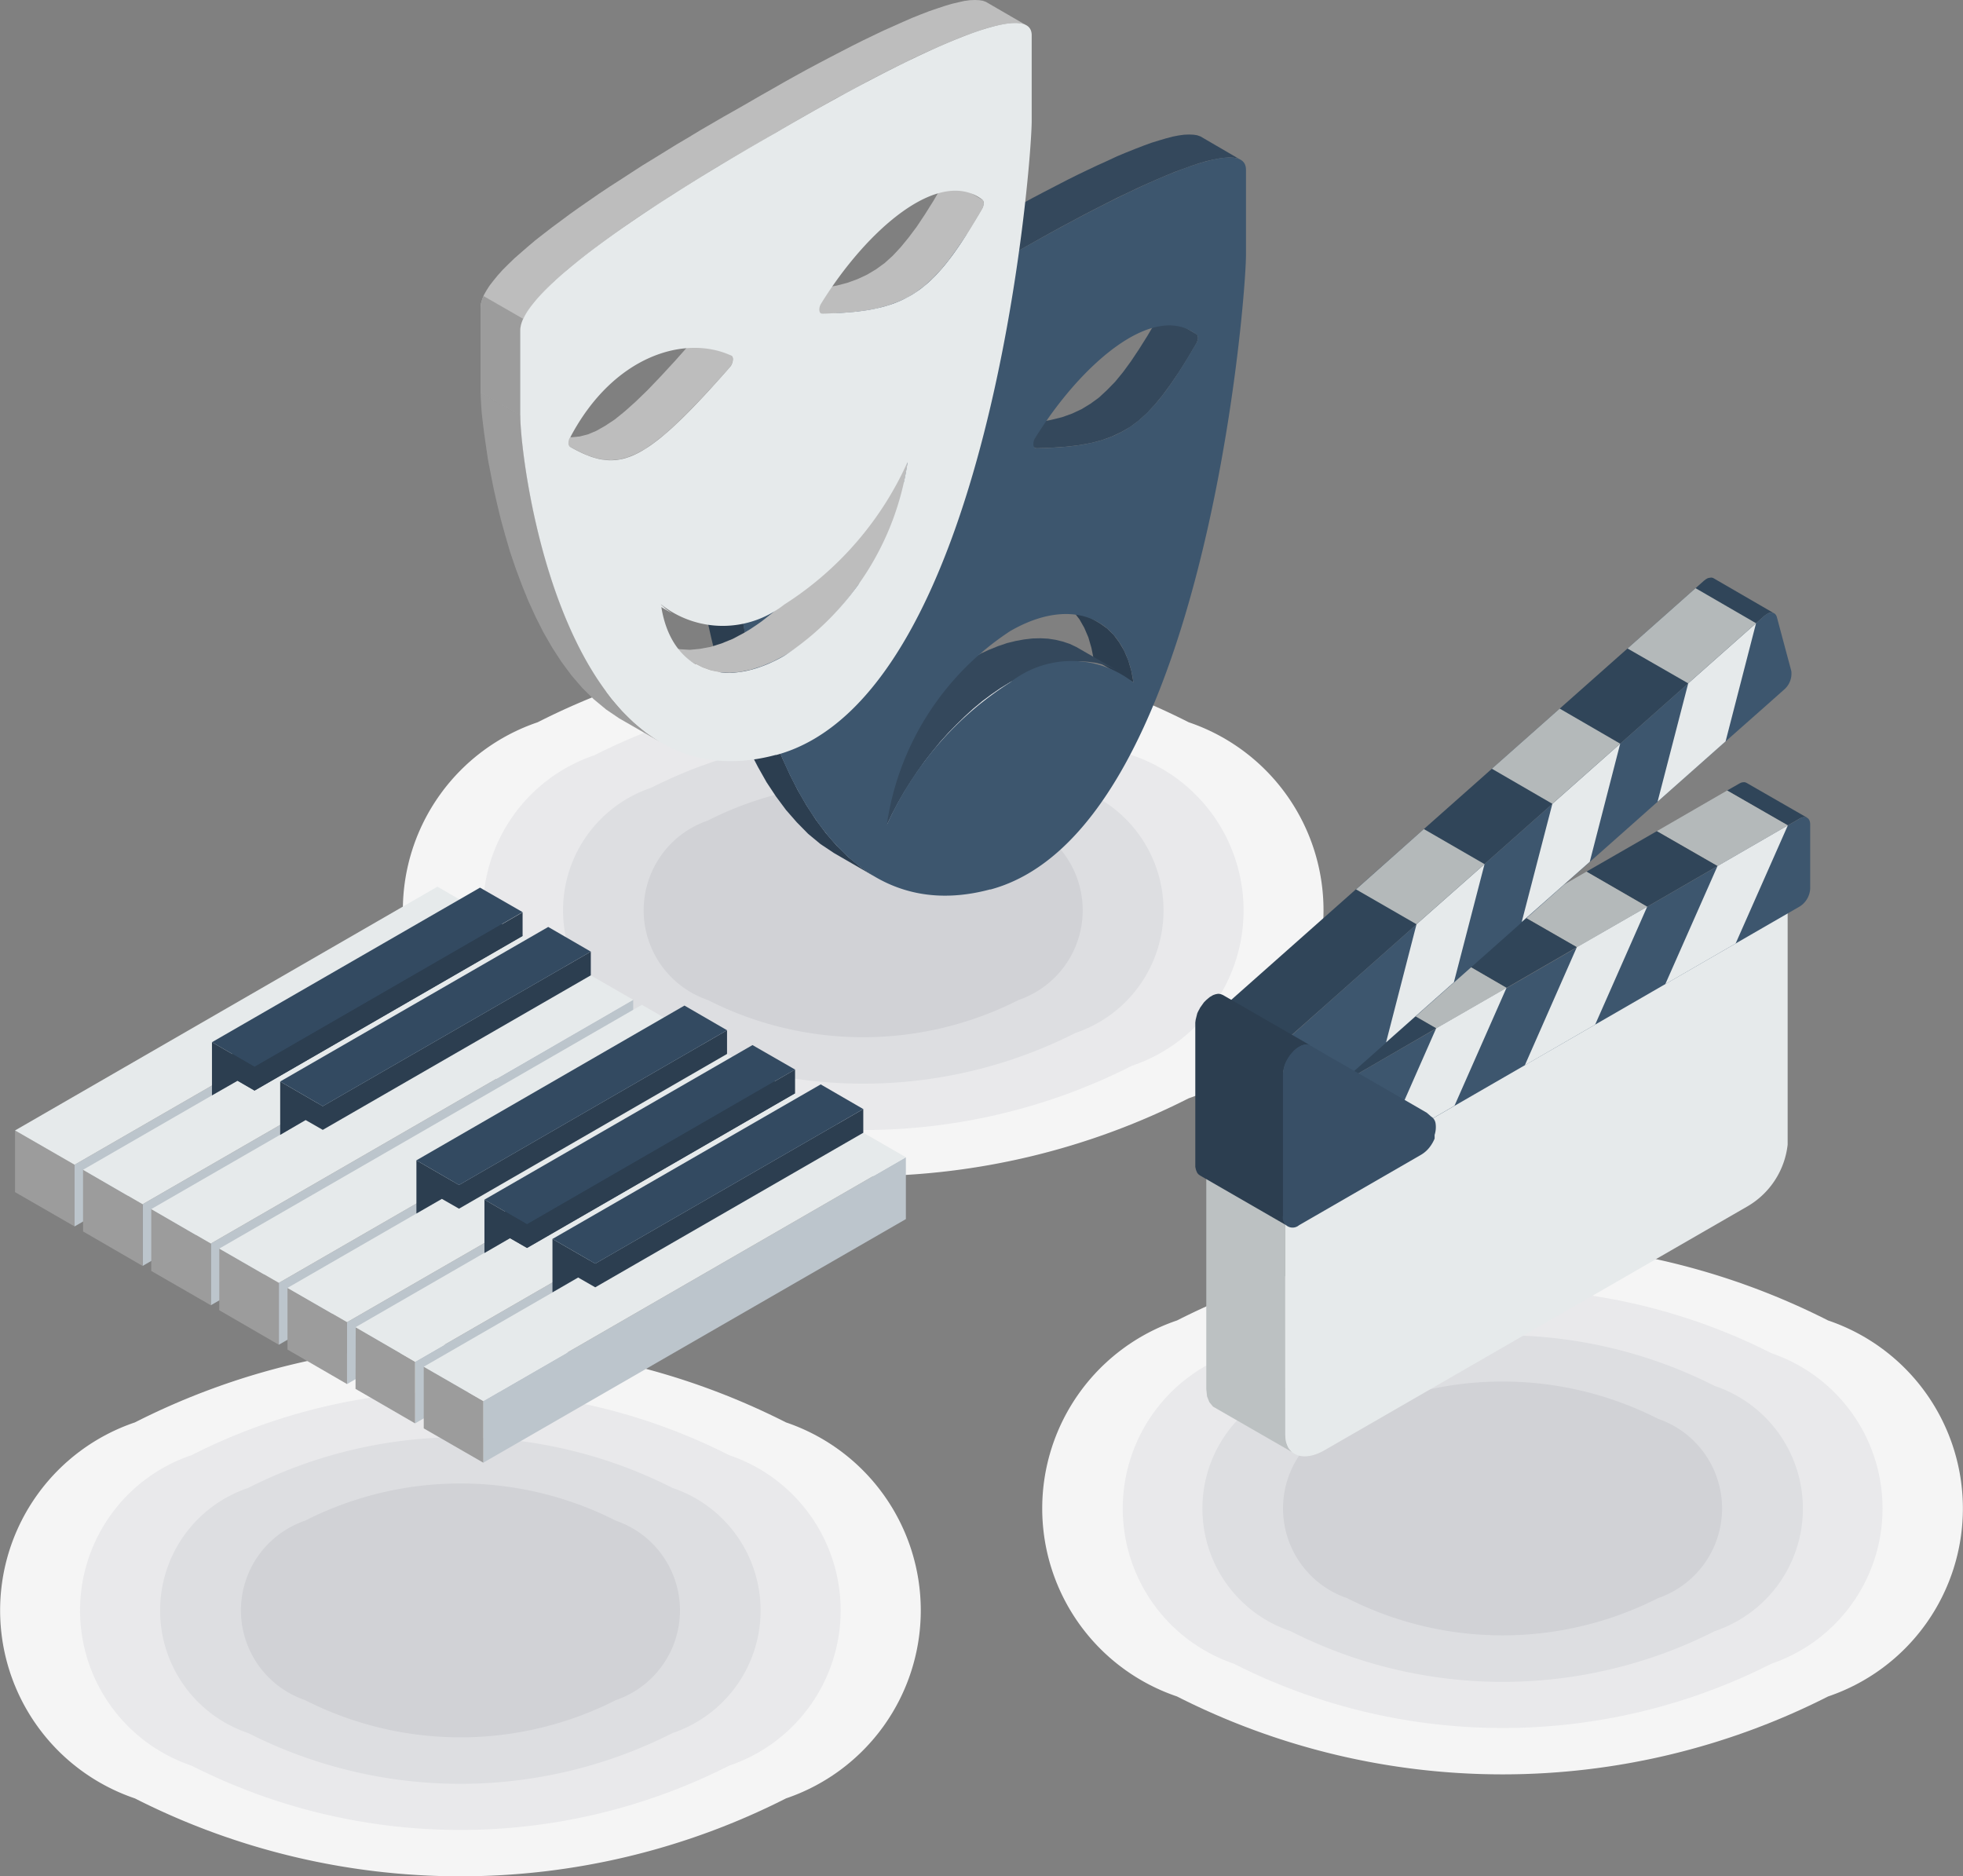 <svg xmlns="http://www.w3.org/2000/svg" viewBox="0 0 10.187 9.736">
  <rect x="0" y="0" width="10.187" height="9.736" fill="#808080" stroke="none"/>
  <defs>
    <style>
      .cls-1 {
        fill: #f5f5f5;
      }

      .cls-1, .cls-10, .cls-11, .cls-12, .cls-13, .cls-14, .cls-15, .cls-16, .cls-2, .cls-3, .cls-4, .cls-5, .cls-6, .cls-7, .cls-8, .cls-9 {
        fill-rule: evenodd;
      }

      .cls-2 {
        fill: #e9e9eb;
      }

      .cls-3 {
        fill: #dddee1;
      }

      .cls-4 {
        fill: #d1d2d6;
      }

      .cls-5 {
        fill: #bcc5cc;
      }

      .cls-6 {
        fill: #9c9c9c;
      }

      .cls-7 {
        fill: #e6eaeb;
      }

      .cls-8 {
        fill: #2c3e50;
      }

      .cls-9 {
        fill: #334a61;
      }

      .cls-10 {
        fill: #34485c;
      }

      .cls-11 {
        fill: #bdbdbd;
      }

      .cls-12 {
        fill: #3d566e;
      }

      .cls-13 {
        fill: #bcc1c2;
      }

      .cls-14 {
        fill: #304559;
      }

      .cls-15 {
        fill: #b4b9ba;
      }

      .cls-16 {
        fill: #384f66;
      }
    </style>
  </defs>
  <g id="Layer_2" data-name="Layer 2">
    <g id="_ÎÓÈ_1" data-name="—ÎÓÈ 1">
      <path class="cls-1" d="M6.169,3.748a1.03,1.03,0,0,1,0,1.951,3.732,3.732,0,0,1-3.379,0,1.03,1.03,0,0,1,0-1.951A3.733,3.733,0,0,1,6.169,3.748Z"/>
      <path class="cls-2" d="M5.875,3.919a.85.85,0,0,1,0,1.611,3.082,3.082,0,0,1-2.79,0,.85.85,0,0,1,0-1.611A3.083,3.083,0,0,1,5.875,3.919Z"/>
      <path class="cls-3" d="M5.581,4.088a.671.671,0,0,1,0,1.272,2.434,2.434,0,0,1-2.202,0,.671.671,0,0,1,0-1.272A2.434,2.434,0,0,1,5.581,4.088Z"/>
      <path class="cls-4" d="M5.286,4.258a.492.492,0,0,1,0,.931,1.78,1.78,0,0,1-1.613,0,.492.492,0,0,1,0-.931A1.78,1.78,0,0,1,5.286,4.258Z"/>
      <path class="cls-1" d="M4.079,7.381a1.03,1.03,0,0,1,0,1.951,3.732,3.732,0,0,1-3.379,0,1.03,1.03,0,0,1,0-1.951A3.733,3.733,0,0,1,4.079,7.381Z"/>
      <path class="cls-2" d="M3.784,7.551a.85.85,0,0,1,0,1.611,3.082,3.082,0,0,1-2.79,0,.85.85,0,0,1,0-1.611A3.083,3.083,0,0,1,3.784,7.551Z"/>
      <path class="cls-3" d="M3.49,7.721a.671.671,0,0,1,0,1.272,2.433,2.433,0,0,1-2.202,0,.671.671,0,0,1,0-1.272A2.434,2.434,0,0,1,3.49,7.721Z"/>
      <path class="cls-4" d="M3.196,7.891a.492.492,0,0,1,0,.931,1.78,1.78,0,0,1-1.613,0,.492.492,0,0,1,0-.931A1.78,1.78,0,0,1,3.196,7.891Z"/>
      <path class="cls-1" d="M9.487,6.852a1.03,1.03,0,0,1,0,1.951,3.732,3.732,0,0,1-3.379,0,1.03,1.03,0,0,1,0-1.951A3.733,3.733,0,0,1,9.487,6.852Z"/>
      <path class="cls-2" d="M9.193,7.022a.851.851,0,0,1,0,1.611,3.082,3.082,0,0,1-2.79,0,.851.851,0,0,1,0-1.611A3.083,3.083,0,0,1,9.193,7.022Z"/>
      <path class="cls-3" d="M8.899,7.192a.671.671,0,0,1,0,1.272,2.433,2.433,0,0,1-2.202,0,.671.671,0,0,1,0-1.272A2.434,2.434,0,0,1,8.899,7.192Z"/>
      <path class="cls-4" d="M8.604,7.362a.492.492,0,0,1,0,.931,1.781,1.781,0,0,1-1.613,0,.492.492,0,0,1,0-.931A1.78,1.78,0,0,1,8.604,7.362Z"/>
      <g>
        <g>
          <polygon class="cls-5" points="2.579 4.78 2.579 5.1 0.387 6.364 0.387 6.044 2.579 4.78"/>
          <polygon class="cls-6" points="0.387 6.044 0.387 6.364 0.078 6.186 0.078 5.866 0.387 6.044"/>
        </g>
        <polygon class="cls-7" points="0.078 5.866 2.27 4.601 2.579 4.78 0.387 6.044 0.078 5.866"/>
        <g>
          <polygon class="cls-5" points="2.933 4.984 2.933 5.304 0.74 6.569 0.74 6.249 2.933 4.984"/>
          <polygon class="cls-6" points="0.74 6.249 0.74 6.569 0.431 6.39 0.431 6.07 0.74 6.249"/>
        </g>
        <polygon class="cls-7" points="0.431 6.07 2.624 4.805 2.933 4.984 0.74 6.249 0.431 6.07"/>
        <g>
          <polygon class="cls-5" points="3.286 5.188 3.286 5.508 1.094 6.773 1.094 6.453 3.286 5.188"/>
          <polygon class="cls-6" points="1.094 6.453 1.094 6.773 0.785 6.595 0.785 6.274 1.094 6.453"/>
        </g>
        <polygon class="cls-7" points="0.785 6.274 2.977 5.01 3.286 5.188 1.094 6.453 0.785 6.274"/>
        <polygon class="cls-8" points="1.1 5.531 1.321 5.659 2.712 4.856 2.491 4.729 1.1 5.531"/>
        <polygon class="cls-8" points="1.586 5.812 1.454 5.889 1.454 5.735 1.454 5.665 1.454 5.612 1.675 5.74 3.066 4.938 3.066 5.061 1.675 5.863 1.586 5.812"/>
        <polygon class="cls-9" points="1.1 5.408 1.321 5.536 2.712 4.733 2.491 4.606 1.1 5.408"/>
        <path class="cls-8" d="M1.233,5.608,1.1,5.684V5.408l.221.128,1.391-.802v.123l-1.391.802Z"/>
        <polygon class="cls-9" points="1.454 5.612 1.675 5.74 3.066 4.938 2.845 4.81 1.454 5.612"/>
        <g>
          <polygon class="cls-5" points="3.64 5.392 3.64 5.713 1.447 6.978 1.447 6.657 3.64 5.392"/>
          <polygon class="cls-6" points="1.447 6.657 1.447 6.978 1.138 6.799 1.138 6.479 1.447 6.657"/>
        </g>
        <polygon class="cls-7" points="1.138 6.479 3.331 5.214 3.64 5.392 1.447 6.657 1.138 6.479"/>
        <g>
          <polygon class="cls-5" points="3.994 5.597 3.993 5.917 1.801 7.182 1.801 6.861 3.994 5.597"/>
          <polygon class="cls-6" points="1.801 6.861 1.801 7.182 1.492 7.003 1.492 6.683 1.801 6.861"/>
        </g>
        <polygon class="cls-7" points="1.492 6.683 3.685 5.418 3.994 5.597 1.801 6.861 1.492 6.683"/>
        <polygon class="cls-8" points="2.293 6.221 2.161 6.297 2.161 6.144 2.161 6.074 2.161 6.021 2.382 6.149 3.773 5.346 3.773 5.469 2.382 6.272 2.293 6.221"/>
        <polygon class="cls-9" points="2.161 6.021 2.382 6.149 3.773 5.346 3.552 5.218 2.161 6.021"/>
        <g>
          <polygon class="cls-5" points="4.347 5.801 4.347 6.121 2.154 7.386 2.154 7.066 4.347 5.801"/>
          <polygon class="cls-6" points="2.154 7.066 2.154 7.386 1.845 7.207 1.846 6.887 2.154 7.066"/>
        </g>
        <polygon class="cls-7" points="1.845 6.887 4.038 5.622 4.347 5.801 2.154 7.066 1.845 6.887"/>
        <g>
          <polygon class="cls-5" points="4.701 6.005 4.701 6.326 2.508 7.59 2.508 7.27 4.701 6.005"/>
          <polygon class="cls-6" points="2.508 7.27 2.508 7.59 2.199 7.412 2.199 7.092 2.508 7.27"/>
        </g>
        <polygon class="cls-7" points="2.199 7.092 4.392 5.827 4.701 6.005 2.508 7.27 2.199 7.092"/>
        <polygon class="cls-8" points="2.514 6.348 2.735 6.476 4.126 5.673 3.905 5.546 2.514 6.348"/>
        <polygon class="cls-8" points="3 6.629 2.867 6.706 2.867 6.552 2.867 6.482 2.867 6.429 3.089 6.557 4.48 5.755 4.48 5.878 3.089 6.68 3 6.629"/>
        <polygon class="cls-9" points="2.514 6.225 2.735 6.353 4.126 5.55 3.905 5.423 2.514 6.225"/>
        <path class="cls-8" d="M2.647,6.425l-.133.077V6.225l.221.128L4.126,5.55v.123l-1.391.802Z"/>
        <polygon class="cls-9" points="2.867 6.429 3.089 6.557 4.48 5.755 4.259 5.627 2.867 6.429"/>
      </g>
      <polygon class="cls-10" points="6.436 0.828 6.23 0.708 6.213 0.702 6.194 0.699 6.171 0.698 6.145 0.699 6.116 0.703 6.085 0.709 6.051 0.718 6.014 0.729 5.975 0.741 5.934 0.756 5.89 0.773 5.845 0.791 5.797 0.811 5.748 0.834 5.697 0.857 5.644 0.882 5.59 0.908 5.534 0.936 5.478 0.965 5.42 0.995 5.361 1.026 5.302 1.058 5.241 1.091 5.18 1.125 5.119 1.159 5.057 1.195 4.995 1.23 4.933 1.267 4.871 1.302 4.809 1.338 4.747 1.374 4.685 1.411 4.624 1.447 4.564 1.484 4.504 1.52 4.446 1.557 4.388 1.594 4.331 1.63 4.276 1.667 4.222 1.703 4.169 1.739 4.118 1.774 4.068 1.81 4.021 1.844 3.975 1.879 3.932 1.912 3.89 1.945 3.851 1.978 3.814 2.009 3.78 2.04 3.749 2.07 3.72 2.099 3.695 2.127 3.672 2.155 3.652 2.181 3.636 2.206 3.623 2.229 3.614 2.252 3.608 2.273 3.606 2.293 3.606 2.736 3.813 2.855 3.813 2.412 3.815 2.392 3.82 2.371 3.83 2.349 3.843 2.325 3.859 2.3 3.878 2.274 3.901 2.247 3.927 2.219 3.955 2.189 3.987 2.159 4.021 2.129 4.058 2.097 4.097 2.065 4.138 2.032 4.182 1.998 4.227 1.964 4.275 1.929 4.324 1.894 4.375 1.858 4.428 1.822 4.482 1.786 4.538 1.75 4.595 1.713 4.652 1.677 4.711 1.64 4.771 1.603 4.831 1.566 4.892 1.53 4.953 1.494 5.015 1.457 5.077 1.422 5.139 1.386 5.201 1.35 5.264 1.314 5.325 1.279 5.387 1.244 5.448 1.21 5.508 1.177 5.568 1.145 5.626 1.114 5.684 1.084 5.741 1.055 5.796 1.027 5.851 1.001 5.903 0.976 5.954 0.953 6.004 0.931 6.051 0.911 6.097 0.892 6.141 0.876 6.182 0.861 6.221 0.848 6.258 0.837 6.292 0.829 6.323 0.823 6.352 0.819 6.378 0.817 6.4 0.818 6.42 0.821 6.436 0.828"/>
      <polygon class="cls-8" points="3.813 2.855 3.606 2.736 3.607 2.763 3.609 2.799 3.613 2.842 3.618 2.892 3.625 2.95 3.634 3.013 3.645 3.081 3.658 3.154 3.673 3.23 3.691 3.31 3.711 3.392 3.734 3.476 3.76 3.561 3.788 3.647 3.82 3.733 3.854 3.817 3.892 3.9 3.934 3.981 3.978 4.059 4.027 4.133 4.079 4.203 4.135 4.267 4.194 4.327 4.258 4.38 4.327 4.426 4.533 4.545 4.465 4.499 4.401 4.446 4.341 4.387 4.285 4.322 4.233 4.252 4.185 4.178 4.14 4.1 4.099 4.019 4.061 3.936 4.026 3.852 3.995 3.766 3.966 3.681 3.941 3.596 3.918 3.511 3.898 3.429 3.88 3.35 3.864 3.273 3.851 3.2 3.84 3.132 3.831 3.069 3.824 3.012 3.819 2.961 3.816 2.918 3.813 2.882 3.813 2.855"/>
      <polygon class="cls-8" points="5.882 3.541 5.676 3.422 5.664 3.362 5.648 3.307 5.627 3.258 5.602 3.214 5.572 3.175 5.538 3.142 5.501 3.115 5.707 3.234 5.745 3.261 5.779 3.294 5.808 3.333 5.834 3.377 5.855 3.426 5.871 3.481 5.882 3.541"/>
      <polygon class="cls-10" points="4.602 4.281 4.395 4.161 4.423 4.104 4.454 4.047 4.486 3.991 4.52 3.936 4.555 3.883 4.593 3.831 4.631 3.781 4.672 3.732 4.713 3.685 4.756 3.64 4.8 3.597 4.845 3.557 4.891 3.519 4.939 3.483 4.987 3.451 5.035 3.421 5.084 3.394 5.132 3.372 5.179 3.353 5.226 3.337 5.271 3.326 5.315 3.318 5.358 3.313 5.399 3.312 5.439 3.314 5.478 3.32 5.515 3.329 5.551 3.341 5.585 3.357 5.792 3.476 5.758 3.46 5.722 3.448 5.685 3.439 5.646 3.434 5.606 3.431 5.564 3.432 5.521 3.437 5.477 3.445 5.432 3.457 5.386 3.472 5.339 3.491 5.291 3.514 5.242 3.54 5.193 3.57 5.145 3.603 5.098 3.638 5.052 3.676 5.007 3.717 4.963 3.76 4.92 3.804 4.878 3.851 4.838 3.9 4.799 3.95 4.762 4.002 4.726 4.056 4.692 4.11 4.66 4.166 4.63 4.223 4.602 4.281"/>
      <polygon class="cls-10" points="5.373 2.325 5.167 2.205 5.169 2.206 5.172 2.206 5.252 2.204 5.326 2.199 5.393 2.191 5.454 2.179 5.511 2.165 5.564 2.146 5.613 2.123 5.659 2.095 5.703 2.063 5.745 2.024 5.787 1.981 5.828 1.931 5.869 1.875 5.911 1.812 5.955 1.742 6.001 1.664 6.003 1.66 6.005 1.657 6.007 1.653 6.008 1.649 6.008 1.646 6.009 1.642 6.01 1.638 6.01 1.635 6.01 1.631 6.01 1.628 6.009 1.625 6.008 1.622 6.007 1.62 6.006 1.618 6.005 1.616 6.003 1.614 5.959 1.588 6.165 1.708 6.209 1.734 6.211 1.735 6.213 1.737 6.214 1.739 6.215 1.742 6.216 1.744 6.216 1.747 6.217 1.751 6.217 1.754 6.217 1.758 6.216 1.761 6.215 1.765 6.214 1.769 6.213 1.772 6.211 1.776 6.21 1.78 6.208 1.783 6.162 1.861 6.118 1.931 6.075 1.994 6.034 2.05 5.993 2.1 5.952 2.144 5.91 2.182 5.866 2.215 5.819 2.242 5.77 2.265 5.718 2.284 5.661 2.299 5.599 2.31 5.532 2.318 5.459 2.323 5.379 2.326 5.376 2.325 5.373 2.325"/>
      <polygon class="cls-11" points="4.906 2.542 4.699 2.423 4.702 2.424 4.704 2.426 4.706 2.429 4.707 2.432 4.708 2.435 4.709 2.439 4.709 2.443 4.709 2.448 4.708 2.453 4.707 2.458 4.705 2.462 4.703 2.467 4.701 2.471 4.699 2.475 4.696 2.479 4.693 2.483 4.613 2.573 4.54 2.652 4.473 2.722 4.411 2.782 4.354 2.833 4.302 2.875 4.253 2.908 4.207 2.934 4.163 2.952 4.12 2.963 4.079 2.967 4.038 2.964 3.996 2.956 3.954 2.941 3.91 2.922 3.864 2.898 4.071 3.017 4.117 3.041 4.161 3.061 4.203 3.075 4.244 3.083 4.286 3.086 4.327 3.082 4.369 3.071 4.413 3.053 4.459 3.027 4.508 2.994 4.561 2.952 4.618 2.901 4.679 2.841 4.747 2.772 4.82 2.692 4.9 2.602 4.903 2.599 4.906 2.595 4.908 2.591 4.91 2.586 4.912 2.581 4.913 2.577 4.915 2.572 4.915 2.567 4.915 2.563 4.915 2.558 4.915 2.555 4.913 2.551 4.912 2.548 4.91 2.546 4.908 2.543 4.906 2.542"/>
      <path class="cls-12" d="M5.139,4.616C6.246,4.319,6.466,1.563,6.466,1.323V.881c0-.205-.663.117-1.327.505-.663.377-1.327.822-1.327,1.026v.443c0,.239.22,2.057,1.327,1.76Zm.743-1.074a.515.515,0,0,0-.64-.001,1.705,1.705,0,0,0-.64.74,1.449,1.449,0,0,1,.64-1.006c.325-.188.594-.067.64.266Zm.327-1.808a.023.023,0,0,1,.007.02.059.059,0,0,1-.009.029c-.253.435-.383.535-.829.543-.009,0-.014-.006-.015-.017a.057.057,0,0,1,.009-.036c.235-.38.61-.709.836-.538ZM4.069,2.969c.226-.431.601-.535.836-.427.007.003.011.013.01.025A.063.063,0,0,1,4.9,2.603c-.445.507-.575.557-.829.414a.021.021,0,0,1-.009-.019A.06.06,0,0,1,4.069,2.969Z"/>
      <polygon class="cls-6" points="3.85 2.314 3.643 2.195 3.636 2.206 3.623 2.229 3.614 2.252 3.608 2.273 3.606 2.293 3.606 2.736 3.813 2.855 3.813 2.412 3.815 2.392 3.82 2.371 3.83 2.349 3.843 2.325 3.85 2.314"/>
      <polygon class="cls-11" points="5.324 0.13 5.117 0.01 5.101 0.004 5.082 0.001 5.059 0 5.033 0.001 5.004 0.005 4.973 0.012 4.939 0.02 4.902 0.031 4.863 0.044 4.822 0.058 4.778 0.075 4.733 0.093 4.685 0.114 4.636 0.136 4.584 0.159 4.532 0.184 4.478 0.21 4.422 0.238 4.366 0.267 4.308 0.297 4.249 0.328 4.189 0.36 4.129 0.393 4.068 0.427 4.007 0.462 3.945 0.497 3.883 0.533 3.82 0.569 3.758 0.604 3.696 0.64 3.634 0.676 3.573 0.713 3.512 0.749 3.452 0.786 3.392 0.823 3.333 0.859 3.276 0.896 3.219 0.933 3.163 0.969 3.109 1.005 3.057 1.041 3.005 1.077 2.956 1.112 2.909 1.147 2.863 1.181 2.819 1.215 2.778 1.247 2.739 1.28 2.702 1.312 2.668 1.342 2.637 1.372 2.608 1.401 2.582 1.43 2.56 1.457 2.54 1.483 2.524 1.508 2.511 1.531 2.502 1.554 2.496 1.575 2.494 1.595 2.494 2.038 2.7 2.157 2.7 1.714 2.702 1.694 2.708 1.673 2.717 1.651 2.731 1.627 2.747 1.602 2.766 1.576 2.789 1.549 2.815 1.521 2.843 1.492 2.875 1.461 2.909 1.431 2.945 1.399 2.984 1.367 3.026 1.334 3.07 1.3 3.115 1.266 3.163 1.231 3.212 1.196 3.263 1.16 3.316 1.124 3.37 1.088 3.426 1.052 3.482 1.015 3.54 0.979 3.599 0.942 3.659 0.905 3.719 0.868 3.78 0.832 3.841 0.796 3.903 0.76 3.965 0.724 4.027 0.688 4.089 0.652 4.151 0.616 4.213 0.581 4.275 0.546 4.335 0.512 4.396 0.48 4.455 0.448 4.514 0.416 4.572 0.386 4.629 0.357 4.684 0.33 4.738 0.303 4.791 0.278 4.842 0.255 4.892 0.233 4.939 0.213 4.985 0.194 5.028 0.178 5.07 0.163 5.109 0.15 5.146 0.139 5.18 0.131 5.211 0.125 5.24 0.121 5.266 0.119 5.288 0.12 5.307 0.124 5.324 0.13"/>
      <polygon class="cls-6" points="2.509 1.536 2.502 1.554 2.496 1.575 2.494 1.595 2.494 2.038 2.7 2.157 2.7 1.714 2.702 1.694 2.708 1.673 2.716 1.655 2.509 1.536"/>
      <polygon class="cls-6" points="2.7 2.157 2.494 2.038 2.495 2.065 2.497 2.101 2.5 2.144 2.506 2.195 2.513 2.252 2.522 2.315 2.532 2.383 2.546 2.456 2.561 2.532 2.579 2.612 2.599 2.695 2.622 2.778 2.647 2.864 2.676 2.949 2.708 3.035 2.742 3.119 2.78 3.202 2.821 3.283 2.866 3.361 2.914 3.435 2.966 3.505 3.022 3.57 3.082 3.629 3.146 3.682 3.214 3.728 3.421 3.847 3.353 3.801 3.289 3.748 3.229 3.689 3.173 3.624 3.121 3.554 3.073 3.48 3.028 3.402 2.987 3.322 2.949 3.239 2.914 3.154 2.883 3.068 2.854 2.983 2.829 2.898 2.806 2.814 2.785 2.731 2.768 2.652 2.752 2.575 2.739 2.502 2.728 2.434 2.719 2.371 2.712 2.314 2.707 2.263 2.703 2.22 2.701 2.184 2.7 2.157"/>
      <polygon class="cls-11" points="4.71 2.397 4.503 2.277 4.498 2.314 4.492 2.35 4.484 2.387 4.475 2.424 4.466 2.461 4.455 2.498 4.442 2.535 4.429 2.572 4.415 2.608 4.399 2.644 4.383 2.68 4.366 2.716 4.347 2.752 4.328 2.787 4.308 2.821 4.287 2.855 4.265 2.888 4.243 2.921 4.22 2.953 4.196 2.985 4.171 3.015 4.146 3.045 4.12 3.074 4.093 3.101 4.066 3.128 4.038 3.154 4.01 3.179 3.981 3.202 3.953 3.224 3.923 3.245 3.893 3.265 3.863 3.283 3.803 3.315 3.744 3.339 3.687 3.357 3.632 3.367 3.58 3.372 3.53 3.369 3.483 3.36 3.438 3.345 3.397 3.324 3.604 3.443 3.645 3.464 3.689 3.48 3.736 3.489 3.786 3.491 3.839 3.487 3.894 3.476 3.951 3.458 4.009 3.434 4.069 3.403 4.1 3.384 4.129 3.365 4.159 3.344 4.188 3.321 4.217 3.298 4.245 3.273 4.273 3.248 4.3 3.221 4.326 3.193 4.352 3.164 4.378 3.134 4.402 3.104 4.426 3.073 4.449 3.041 4.472 3.008 4.494 2.974 4.515 2.94 4.535 2.906 4.554 2.871 4.572 2.835 4.589 2.8 4.606 2.764 4.621 2.727 4.636 2.691 4.649 2.654 4.661 2.617 4.672 2.58 4.682 2.543 4.691 2.506 4.698 2.47 4.705 2.433 4.71 2.397"/>
      <polygon class="cls-7" points="3.429 3.136 3.222 3.017 3.251 3.042 3.281 3.063 3.488 3.183 3.457 3.161 3.429 3.136"/>
      <polygon class="cls-11" points="4.258 1.625 4.052 1.506 4.054 1.508 4.057 1.509 4.06 1.509 4.14 1.506 4.213 1.501 4.28 1.493 4.342 1.482 4.399 1.467 4.451 1.448 4.5 1.425 4.547 1.397 4.591 1.365 4.633 1.327 4.674 1.283 4.715 1.233 4.757 1.177 4.799 1.114 4.843 1.044 4.889 0.966 4.891 0.962 4.893 0.959 4.894 0.955 4.895 0.952 4.896 0.948 4.897 0.944 4.898 0.94 4.898 0.937 4.898 0.933 4.898 0.93 4.897 0.927 4.896 0.925 4.895 0.922 4.894 0.92 4.892 0.918 4.891 0.916 4.846 0.89 5.053 1.01 5.097 1.036 5.099 1.037 5.101 1.039 5.102 1.041 5.103 1.044 5.104 1.046 5.104 1.049 5.105 1.053 5.105 1.056 5.104 1.06 5.104 1.063 5.103 1.067 5.102 1.071 5.101 1.075 5.099 1.078 5.098 1.082 5.096 1.085 5.05 1.163 5.006 1.233 4.963 1.296 4.922 1.352 4.881 1.402 4.839 1.446 4.797 1.484 4.753 1.517 4.707 1.545 4.658 1.567 4.605 1.586 4.549 1.601 4.487 1.612 4.42 1.62 4.347 1.625 4.267 1.628 4.264 1.628 4.261 1.627 4.258 1.625"/>
      <polygon class="cls-11" points="3.794 1.844 3.587 1.725 3.589 1.727 3.592 1.729 3.593 1.731 3.595 1.734 3.596 1.738 3.596 1.741 3.596 1.746 3.596 1.75 3.596 1.755 3.595 1.76 3.593 1.764 3.591 1.769 3.589 1.773 3.587 1.778 3.584 1.782 3.581 1.785 3.501 1.875 3.428 1.954 3.361 2.024 3.299 2.084 3.242 2.135 3.19 2.177 3.14 2.21 3.094 2.236 3.051 2.254 3.008 2.265 2.967 2.269 2.926 2.266 2.884 2.258 2.842 2.244 2.798 2.224 2.752 2.2 2.959 2.319 3.005 2.343 3.049 2.363 3.091 2.377 3.132 2.386 3.173 2.388 3.215 2.384 3.257 2.373 3.301 2.355 3.347 2.33 3.396 2.296 3.449 2.254 3.506 2.203 3.567 2.143 3.634 2.074 3.708 1.994 3.788 1.905 3.791 1.901 3.793 1.897 3.796 1.893 3.798 1.888 3.8 1.884 3.801 1.879 3.802 1.874 3.803 1.869 3.803 1.865 3.803 1.861 3.802 1.857 3.801 1.853 3.8 1.85 3.798 1.848 3.796 1.846 3.794 1.844"/>
      <path class="cls-7" d="M4.027,3.918C5.134,3.621,5.354.865,5.354.626V.183c0-.205-.663.117-1.327.505C3.364,1.065,2.7,1.51,2.7,1.714v.443c0,.24.22,2.057,1.327,1.76ZM4.71,2.397a1.452,1.452,0,0,1-.64,1.006c-.325.187-.594.067-.64-.267a.516.516,0,0,0,.64.001,1.704,1.704,0,0,0,.64-.74Zm.388-1.361a.023.023,0,0,1,.007.02.064.064,0,0,1-.009.029c-.253.434-.384.535-.829.542-.009,0-.014-.006-.015-.017a.059.059,0,0,1,.01-.036c.235-.38.61-.709.836-.538Zm-2.14,1.236c.226-.431.601-.536.836-.427.007.003.011.013.009.025a.063.063,0,0,1-.015.035c-.446.507-.576.557-.829.414A.02.02,0,0,1,2.95,2.3.055.055,0,0,1,2.957,2.271Z"/>
      <polygon class="cls-13" points="6.705 7.535 6.295 7.299 6.276 7.276 6.264 7.246 6.26 7.208 6.26 5.982 6.67 6.219 6.67 7.445 6.674 7.482 6.686 7.513 6.705 7.535"/>
      <path class="cls-7" d="M9.277,4.59V5.94a.425.425,0,0,1-.207.319L6.876,7.524c-.113.066-.206.03-.206-.08v-1.35Z"/>
      <polygon class="cls-14" points="6.626 5.439 6.311 5.258 8.842 3.014 8.852 3.006 8.863 3 8.873 2.998 8.882 2.997 8.89 2.999 9.204 3.181 9.196 3.179 9.187 3.179 9.177 3.182 9.167 3.188 9.156 3.196 6.824 5.264 6.626 5.439"/>
      <polygon class="cls-14" points="9.378 4.243 9.063 4.062 9.055 4.059 9.046 4.059 9.036 4.061 9.026 4.066 8.963 4.102 9.278 4.283 9.34 4.247 9.351 4.242 9.361 4.24 9.37 4.241 9.378 4.243"/>
      <polygon class="cls-15" points="9.278 4.283 8.963 4.102 8.598 4.313 8.913 4.494 9.278 4.283"/>
      <polygon class="cls-14" points="8.913 4.494 8.598 4.313 8.233 4.523 8.548 4.705 8.913 4.494"/>
      <polygon class="cls-15" points="8.548 4.705 8.233 4.523 7.868 4.734 8.183 4.915 8.548 4.705"/>
      <polygon class="cls-14" points="8.183 4.915 7.868 4.734 7.504 4.944 7.818 5.126 8.183 4.915"/>
      <polygon class="cls-15" points="7.818 5.126 7.504 4.944 7.139 5.155 7.453 5.336 7.818 5.126"/>
      <polygon class="cls-14" points="7.453 5.336 7.139 5.155 6.595 5.469 6.91 5.651 7.453 5.336"/>
      <polygon class="cls-12" points="6.91 5.651 6.595 5.469 6.896 5.752 7.211 5.933 6.91 5.651"/>
      <path class="cls-12" d="M7.211,5.933l2.13-1.23a.117.117,0,0,0,.053-.091V4.278c0-.034-.024-.047-.053-.031l-.093.054-.365.211-.365.211-.365.211-.365.211L7.292,5.43,6.91,5.651Z"/>
      <path class="cls-12" d="M9.259,3.578l-.09.08L8.816,3.97l-.352.313-.352.312-.352.313-.456.404-.357.317-.323-.186L6.92,5.179,9.156,3.196c.028-.025.057-.022.065.006l.075.28A.109.109,0,0,1,9.259,3.578Z"/>
      <polygon class="cls-7" points="8.642 5.107 8.913 4.494 9.278 4.283 9.007 4.896 8.642 5.107"/>
      <polygon class="cls-7" points="7.913 5.528 8.183 4.915 8.548 4.705 8.278 5.317 7.913 5.528"/>
      <polygon class="cls-7" points="7.183 5.949 7.453 5.336 7.818 5.126 7.548 5.738 7.183 5.949"/>
      <polygon class="cls-8" points="6.754 5.398 6.754 5.398 6.346 5.163 6.341 5.161 6.336 5.159 6.331 5.158 6.326 5.157 6.32 5.157 6.315 5.158 6.309 5.159 6.303 5.161 6.297 5.163 6.291 5.166 6.285 5.17 6.279 5.173 6.273 5.178 6.267 5.183 6.26 5.189 6.254 5.195 6.248 5.201 6.243 5.208 6.238 5.215 6.233 5.222 6.228 5.229 6.224 5.237 6.22 5.244 6.216 5.252 6.213 5.259 6.211 5.267 6.209 5.275 6.207 5.283 6.205 5.291 6.204 5.298 6.203 5.306 6.203 5.314 6.203 6.046 6.203 6.055 6.205 6.064 6.207 6.072 6.21 6.079 6.213 6.086 6.217 6.091 6.222 6.096 6.228 6.1 6.684 6.363 6.678 6.36 6.673 6.355 6.669 6.349 6.666 6.343 6.663 6.336 6.661 6.327 6.66 6.319 6.659 6.309 6.659 5.577 6.659 5.569 6.66 5.562 6.661 5.554 6.663 5.546 6.665 5.538 6.667 5.53 6.669 5.523 6.673 5.515 6.676 5.508 6.68 5.5 6.684 5.493 6.689 5.485 6.694 5.478 6.699 5.471 6.705 5.465 6.711 5.458 6.716 5.452 6.723 5.446 6.729 5.441 6.735 5.437 6.741 5.433 6.747 5.429 6.753 5.426 6.759 5.424 6.765 5.422 6.771 5.421 6.776 5.42 6.782 5.42 6.787 5.421 6.792 5.422 6.797 5.424 6.8 5.425 6.754 5.398"/>
      <path class="cls-16" d="M7.404,5.774l-.074-.043L7.146,5.625,7.11,5.604l-.197-.113-.112-.065h0a.05.05,0,0,0-.043-.002.127.127,0,0,0-.049.034.199.199,0,0,0-.038.057.16.16,0,0,0-.013.062V6.309a.051.051,0,0,0,.083.049l.634-.366a.157.157,0,0,0,.047-.043.196.196,0,0,0,.023-.041l0,0v0h0v0h0v0l0,0v0h0v0l0,0h0v0l0,0v0l0,0h0v0l0,0v0h0v0h0l0-.001v0h0l0,0V5.901l0,0h0v0l0,0v0h0l0,0V5.899h0l0,0v0l0,0V5.897l0,0v0h0l0,0V5.896l0,0V5.895l0,0h0V5.894l0,0h0v0l0,0v0h0l0,0V5.891h0l0,0V5.891h0l0,0v0l0,0V5.889l0,0h0v0l0,0a.132.132,0,0,0,.005-.059.05.05,0,0,0-.023-.036v0Z"/>
      <polygon class="cls-7" points="8.602 4.16 8.761 3.546 9.113 3.234 8.955 3.847 8.602 4.16"/>
      <polygon class="cls-7" points="7.897 4.784 8.056 4.171 8.408 3.859 8.25 4.472 7.897 4.784"/>
      <polygon class="cls-7" points="7.193 5.409 7.351 4.796 7.704 4.484 7.545 5.097 7.193 5.409"/>
      <polygon class="cls-15" points="7.351 4.796 7.037 4.615 7.389 4.302 7.704 4.484 7.351 4.796"/>
      <polygon class="cls-15" points="8.056 4.171 7.742 3.989 8.094 3.677 8.408 3.859 8.056 4.171"/>
      <polygon class="cls-15" points="8.761 3.546 8.446 3.365 8.799 3.052 9.113 3.234 8.761 3.546"/>
    </g>
  </g>
</svg>
